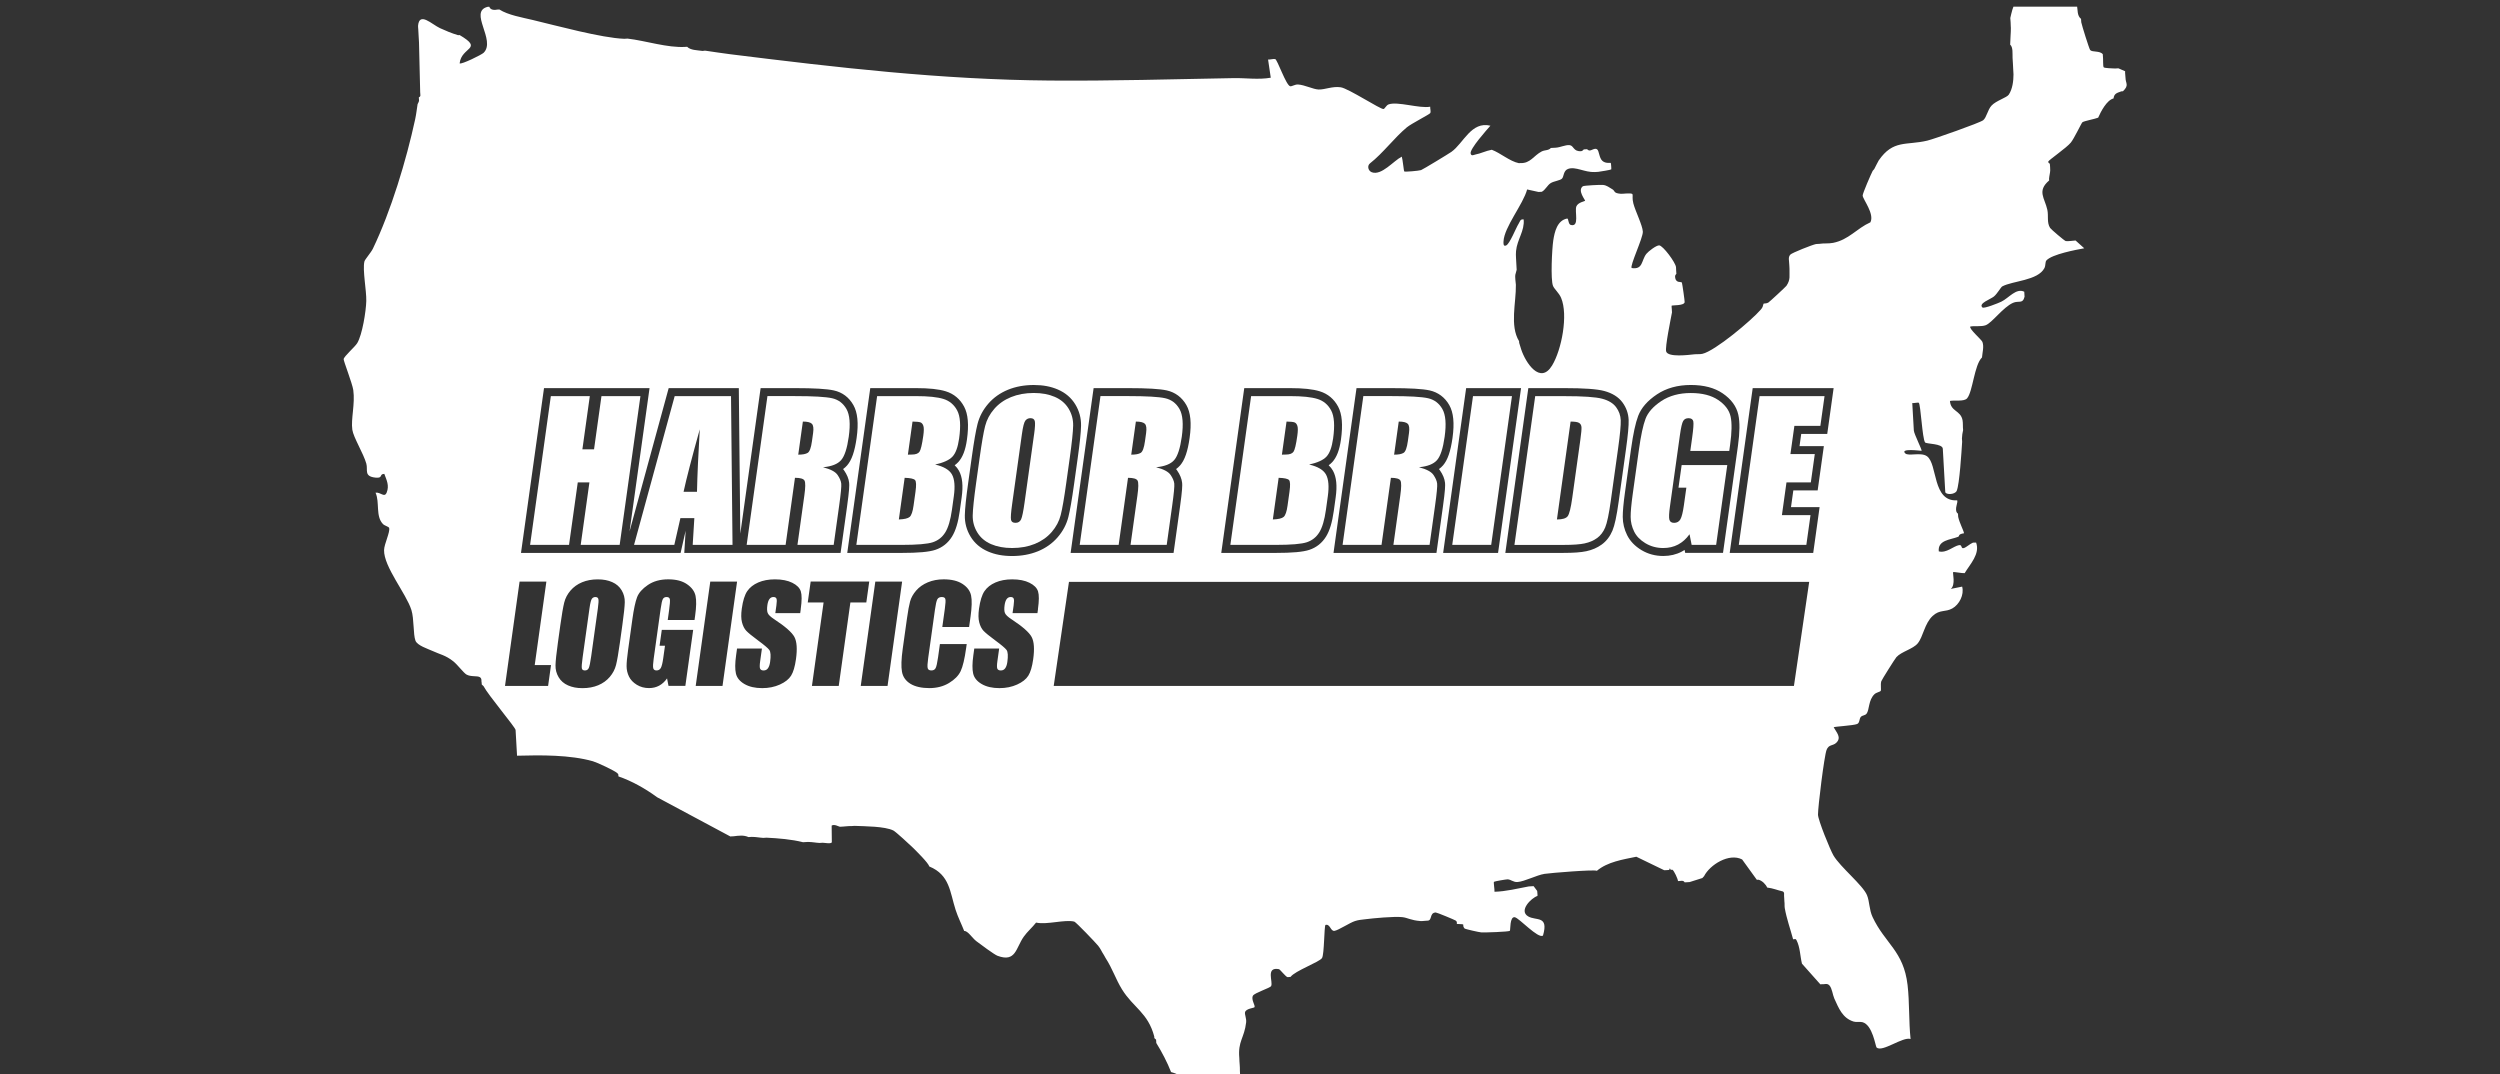 <svg width="498" height="214" viewBox="0 0 498 214" fill="none" xmlns="http://www.w3.org/2000/svg">
<rect x="0" y="0" width="498" height="214" fill="#333333" stroke="none"/>
<g clip-path="url(#clip0_9247_1136)">
<g clip-path="url(#clip1_9247_1136)">
<path d="M118.601 118.928C118.322 118.928 118.093 119.036 117.916 119.255C117.739 119.474 117.574 120.12 117.425 121.188L116.067 130.896C115.898 132.104 115.843 132.849 115.902 133.132C115.961 133.415 116.166 133.555 116.52 133.555C116.874 133.555 117.137 133.391 117.287 133.069C117.432 132.742 117.594 131.969 117.763 130.745L119.097 121.188C119.23 120.22 119.266 119.602 119.195 119.331C119.128 119.06 118.928 118.928 118.597 118.928H118.601Z" fill="white"/>
<path d="M185.829 108.012C186.888 107.657 187.714 107 188.308 106.035C188.902 105.071 189.339 103.588 189.622 101.583L190.004 98.837C190.271 96.908 190.153 95.478 189.646 94.541C189.138 93.609 188.013 92.939 186.278 92.536C187.938 92.17 189.091 91.648 189.732 90.962C190.374 90.277 190.814 89.073 191.058 87.339C191.416 84.777 191.287 82.924 190.673 81.768C190.059 80.616 189.15 79.851 187.942 79.472C186.734 79.094 184.909 78.906 182.465 78.906H174.722L170.583 108.542H179.562C182.682 108.542 184.771 108.367 185.829 108.012ZM181.773 83.976C182.572 83.988 183.099 84.043 183.362 84.139C183.626 84.239 183.815 84.47 183.937 84.844C184.059 85.215 184.051 85.869 183.921 86.793C183.677 88.551 183.421 89.615 183.162 89.99C182.902 90.36 182.391 90.548 181.627 90.548C181.442 90.548 181.183 90.556 180.852 90.568L181.773 83.98V83.976ZM180.211 95.179C181.36 95.215 182.052 95.37 182.284 95.637C182.517 95.904 182.544 96.673 182.367 97.945L181.981 100.711C181.816 101.906 181.56 102.655 181.214 102.962C180.868 103.269 180.148 103.437 179.05 103.476L180.207 95.183L180.211 95.179Z" fill="white"/>
<path d="M224.706 95.181C225.776 95.181 226.41 95.372 226.61 95.747C226.807 96.125 226.799 97.11 226.575 98.692L225.202 108.54H232.41L233.5 100.725C233.834 98.333 233.972 96.871 233.917 96.341C233.862 95.811 233.614 95.229 233.173 94.591C232.732 93.957 231.772 93.451 230.289 93.073C232.008 92.913 233.208 92.439 233.897 91.646C234.586 90.853 235.089 89.302 235.412 86.995C235.766 84.468 235.612 82.631 234.955 81.475C234.298 80.323 233.342 79.606 232.083 79.323C230.824 79.044 228.365 78.9 224.706 78.9H219.214L215.078 108.536H222.837L224.702 95.173L224.706 95.181ZM226.268 83.978C227.165 83.978 227.763 84.125 228.058 84.416C228.353 84.711 228.436 85.325 228.306 86.266L228.078 87.895C227.897 89.203 227.614 89.972 227.228 90.211C226.842 90.45 226.217 90.57 225.343 90.57L226.264 83.982L226.268 83.978Z" fill="white"/>
<path d="M260.329 108.012C261.387 107.657 262.214 107 262.808 106.035C263.402 105.071 263.839 103.588 264.122 101.583L264.504 98.837C264.771 96.908 264.653 95.478 264.146 94.541C263.638 93.609 262.513 92.939 260.778 92.536C262.438 92.17 263.591 91.648 264.232 90.962C264.873 90.277 265.314 89.073 265.558 87.339C265.916 84.777 265.786 82.924 265.172 81.768C264.559 80.616 263.65 79.851 262.442 79.472C261.234 79.094 259.408 78.906 256.965 78.906H249.222L245.087 108.542H254.065C257.185 108.542 259.275 108.367 260.333 108.012H260.329ZM256.277 83.976C257.075 83.988 257.603 84.043 257.866 84.139C258.13 84.239 258.319 84.47 258.441 84.844C258.563 85.215 258.555 85.869 258.425 86.793C258.181 88.551 257.925 89.615 257.665 89.99C257.406 90.36 256.894 90.548 256.131 90.548C255.946 90.548 255.686 90.556 255.356 90.568L256.277 83.98V83.976ZM254.711 95.179C255.86 95.215 256.552 95.37 256.784 95.637C257.016 95.904 257.044 96.673 256.867 97.945L256.481 100.711C256.316 101.906 256.06 102.655 255.714 102.962C255.368 103.269 254.648 103.437 253.55 103.476L254.707 95.183L254.711 95.179Z" fill="white"/>
<path d="M134.398 78.906L126.301 108.542H134.323L135.535 103.213H138.313L137.986 108.542H145.918L145.619 78.906H134.402H134.398ZM138.84 97.961H136.168C136.735 95.338 137.813 91.189 139.395 85.514C139.1 90.456 138.915 94.605 138.84 97.961Z" fill="white"/>
<path d="M158.862 108.543H166.07L167.16 100.728C167.494 98.336 167.632 96.874 167.577 96.344C167.522 95.814 167.274 95.232 166.833 94.594C166.393 93.96 165.433 93.454 163.949 93.076C165.669 92.916 166.869 92.442 167.557 91.649C168.246 90.856 168.749 89.305 169.072 86.998C169.426 84.471 169.273 82.634 168.616 81.478C167.959 80.326 167.002 79.609 165.743 79.326C164.484 79.047 162.025 78.903 158.366 78.903H152.874L148.735 108.539H156.493L158.358 95.176C159.429 95.176 160.062 95.367 160.263 95.742C160.463 96.12 160.452 97.105 160.227 98.687L158.854 108.535L158.862 108.543ZM159.011 90.565L159.932 83.977C160.829 83.977 161.427 84.124 161.722 84.415C162.017 84.71 162.104 85.324 161.97 86.264L161.742 87.894C161.561 89.202 161.278 89.971 160.892 90.21C160.507 90.449 159.881 90.569 159.008 90.569L159.011 90.565Z" fill="white"/>
<path d="M346.368 108.542H359.824L360.654 102.612H354.957L355.866 96.095H360.717L361.504 90.456H356.653L357.44 84.837H362.617L363.448 78.906H350.507L346.368 108.542Z" fill="white"/>
<path d="M301.184 78.906H293.422L289.286 108.542H297.045L301.184 78.906Z" fill="white"/>
<path d="M315.668 108.241C316.616 108.042 317.442 107.687 318.138 107.181C318.835 106.675 319.374 105.973 319.752 105.076C320.129 104.18 320.503 102.402 320.873 99.74L322.321 89.362C322.714 86.556 322.887 84.671 322.852 83.715C322.813 82.758 322.506 81.889 321.927 81.108C321.349 80.327 320.42 79.765 319.15 79.426C317.875 79.084 315.365 78.912 311.619 78.912H305.812L301.677 108.548H311.465C313.323 108.548 314.723 108.448 315.675 108.245L315.668 108.241ZM312.862 83.978C313.712 83.978 314.275 84.065 314.558 84.245C314.841 84.42 314.999 84.699 315.03 85.078C315.062 85.456 314.987 86.317 314.798 87.66L313.193 99.174C312.917 101.151 312.618 102.362 312.3 102.809C311.981 103.255 311.261 103.478 310.14 103.478L312.862 83.982V83.978Z" fill="white"/>
<path d="M119.812 78.906L118.333 89.504H116.012L117.491 78.906H109.728L105.593 108.542H113.352L115.091 96.095H117.412L115.677 108.542H123.436L127.575 78.906H119.812Z" fill="white"/>
<path d="M423.401 15.516C423.397 15.085 423.287 14.591 423.326 14.193L421.984 13.607C421.768 13.607 421.548 13.651 421.331 13.647C420.902 13.635 419.215 13.579 419.061 13.412C418.872 13.208 418.982 11.67 418.896 11.136C418.88 11.028 418.896 10.913 418.876 10.805C418.29 10.056 416.779 10.443 416.362 9.968C416.169 9.749 414.698 5.042 414.584 4.424C414.544 4.213 414.584 3.978 414.544 3.763C413.722 3.109 413.915 2.013 413.742 1.156C413.718 1.049 413.742 0.933 413.722 0.826C412.734 -0.382 411.471 -0.693 410.307 -1.629C410.201 -1.641 410.087 -1.605 409.98 -1.609C407.517 -1.697 408.564 -1.127 407.081 -0.777C406.892 -0.374 406.982 0.678 406.321 0.877C405.243 1.2 404.476 -0.234 404.256 -0.282C401.348 -0.936 400.966 1.396 400.451 3.588C400.506 4.13 400.534 4.695 400.545 5.241L400.565 5.572C400.573 6.549 400.439 7.784 400.427 8.896C401.025 9.402 400.868 10.701 400.903 11.523C400.939 12.292 401.014 13.065 401.033 13.834L401.088 14.826C401.084 16.126 400.899 17.708 400.156 18.844C399.751 19.462 397.598 20.051 396.697 21.052C395.922 21.913 395.726 23.415 395.045 23.953C394.376 24.479 385.217 27.703 383.914 28.014C379.716 29.011 377.116 27.775 374.232 31.972C374.078 32.191 373.602 33.223 373.346 33.681C373.272 33.813 373.098 33.917 373.039 34.032C372.705 34.674 371.005 38.58 371.041 38.962C371.112 39.767 373.437 42.593 372.583 44.283C369.821 45.53 368.279 47.762 365.143 48.38C364.234 48.559 363.274 48.428 362.404 48.575C362.192 48.611 361.964 48.575 361.751 48.615C361.035 48.746 356.939 50.368 356.625 50.727C356.145 51.269 356.412 51.959 356.412 52.572C356.412 52.899 356.483 53.238 356.467 53.565C356.416 54.92 356.719 55.649 355.858 56.932C355.712 57.148 352.462 60.149 352.25 60.272C351.864 60.495 351.51 60.408 351.297 60.495C351.109 61.057 351.211 61.141 350.727 61.699C348.893 63.819 341.63 69.929 339.097 70.487C338.621 70.591 337.987 70.523 337.464 70.583C336.398 70.698 332.302 71.228 331.904 70.025C331.633 69.212 332.825 63.504 333.061 62.217C333.045 61.998 333.026 61.775 333.022 61.556C333.022 61.412 332.943 60.93 332.982 60.898C333.152 60.758 335.453 60.938 335.583 60.193C335.615 60.001 335.123 56.578 335.04 56.323C334.93 55.984 333.73 56.578 333.675 55.051C333.667 54.772 333.935 54.589 333.935 54.537C333.935 54.099 333.84 53.648 333.86 53.214C333.761 52.273 331.267 48.922 330.512 48.878C329.945 48.846 328.359 50.062 327.966 50.556C326.927 51.859 327.325 53.76 325.031 53.393C324.594 53.027 327.313 47.355 327.254 46.144C327.191 44.88 325.759 42.055 325.365 40.529C324.866 38.576 325.963 38.476 323.858 38.548C323.54 38.56 323.186 38.627 322.879 38.603C321.332 38.488 321.769 38.034 321.191 37.707C320.565 37.352 320.089 36.918 319.322 36.838C318.799 36.782 315.509 36.958 315.309 37.101C314.148 37.938 315.844 39.879 315.753 40.006C315.694 40.09 314.333 40.321 314.014 41.106C313.621 42.079 314.691 45.263 312.917 44.817C312.358 44.677 312.488 43.522 312.181 43.529C310.19 43.908 309.671 46.188 309.407 47.925C309.163 49.559 308.848 55.681 309.36 56.948C309.619 57.59 310.56 58.351 310.973 59.336C312.413 62.739 311.079 69.682 309.179 72.802C306.798 76.712 303.879 72.217 303.021 69.598L302.62 68.295C302.608 68.183 302.608 68.076 302.6 67.964C300.704 64.879 302.03 60.26 301.963 56.729C301.912 56.267 301.774 55.079 301.849 54.748L302.12 53.74C302.105 53.409 302.069 53.079 302.065 52.748C302.046 51.823 301.908 50.962 301.994 50.018C302.207 47.706 303.737 45.989 303.513 43.713C302.813 43.601 302.793 44.115 302.522 44.542C301.959 45.431 300.775 48.523 300.039 48.886C299.413 49.193 299.488 48.424 299.5 48.089C299.618 45.251 303.423 40.684 304.206 37.739L306.48 38.241C306.696 38.225 306.916 38.209 307.133 38.201C307.853 37.814 308.223 36.906 308.88 36.487C309.545 36.065 310.788 35.969 311.162 35.567C311.536 35.164 311.414 34 312.342 33.654C313.837 33.092 315.679 34.379 317.717 34.271C317.933 34.259 318.153 34.259 318.37 34.231C318.783 34.184 320.872 33.841 320.959 33.741C321.002 33.693 320.923 32.506 320.868 32.454C320.782 32.37 319.865 32.637 319.204 32.051C318.523 31.45 318.563 30.031 318.134 29.74C317.665 29.421 317.083 29.983 316.639 29.979C316.355 29.979 316.182 29.72 316.147 29.72C315.93 29.728 315.71 29.748 315.494 29.76C315.446 29.76 315.262 30.087 314.994 30.111C313.381 30.25 313.542 29.003 312.661 28.911C311.846 28.827 310.847 29.357 309.907 29.421C309.58 29.445 309.254 29.457 308.927 29.477C308.498 30.003 307.715 29.852 307.094 30.174C305.532 30.979 304.835 32.581 302.88 32.482C302.766 32.478 302.648 32.522 302.553 32.502C300.728 32.127 298.937 30.501 297.163 29.832C296.006 30.035 294.928 30.597 293.87 30.788C293.598 30.836 293.079 31.183 292.949 30.565C292.76 29.672 296.16 25.866 296.891 25.037C293.051 24.113 291.552 28.524 289.121 30.25C288.586 30.629 283.408 33.773 283.073 33.885C282.629 34.032 279.855 34.271 279.733 34.156C279.623 34.052 279.414 31.685 279.233 31.203C277.577 32.044 275.216 35.029 273.269 34.315C272.553 34.052 272.277 33.044 272.899 32.546C275.496 30.513 277.758 27.432 280.241 25.368C281.13 24.631 284.781 22.773 284.907 22.526C285.072 22.2 284.864 21.649 284.895 21.255C282.794 21.665 278.344 20.131 276.586 20.805C276.133 20.98 275.854 21.681 275.594 21.717C274.992 21.805 268.602 17.62 267.084 17.389C265.419 17.138 263.96 17.867 262.673 17.831C261.607 17.8 259.895 16.911 258.566 16.831C257.971 16.795 257.35 17.234 257.023 17.186C256.189 17.054 254.454 11.841 254.013 11.766C253.608 11.694 253.045 11.893 252.601 11.865L253.136 15.48C250.693 15.911 248.147 15.52 245.786 15.56C233.605 15.779 221.357 16.146 209.133 16.046C187.458 15.871 166.904 13.467 145.477 10.805C143.816 10.598 142.176 10.335 140.527 10.1C140.326 10.072 140.075 10.168 139.874 10.14C138.886 9.992 137.557 10.016 136.88 9.319C136.774 9.335 136.66 9.331 136.553 9.339C132.973 9.57 128.606 8.103 125.002 7.689C124.785 7.689 124.565 7.732 124.349 7.728C119.855 7.569 110.861 5.11 106.128 3.982C103.999 3.472 101.249 3.018 99.459 1.886C99.443 1.918 99.243 1.886 99.132 1.906C98.515 2.021 97.712 2.049 97.464 1.34C97.358 1.328 97.244 1.36 97.138 1.36C93.282 2.324 98.861 8.019 96.339 10.514C95.945 10.905 91.893 12.898 91.558 12.623C91.913 9.275 96.422 9.861 91.566 6.987C91.468 6.959 91.338 7.035 91.24 7.007C89.985 6.632 88.852 6.158 87.667 5.616C86.019 4.863 83.524 2.248 83.276 5.15C83.257 5.361 83.316 5.592 83.316 5.811C83.316 5.923 83.332 6.031 83.335 6.142C83.347 6.911 83.45 7.685 83.465 8.454C83.536 11.766 83.611 15.073 83.701 18.385C83.705 18.601 83.752 18.836 83.741 19.047C83.729 19.198 83.579 19.342 83.434 19.398C83.402 19.481 83.469 19.613 83.454 19.729L83.473 20.059C83.418 20.394 83.202 20.645 83.186 20.741C83.009 21.797 82.946 22.622 82.702 23.754C80.935 31.928 77.89 42.019 74.278 49.539C73.912 50.305 72.685 51.68 72.59 52.09C72.193 53.776 73.015 57.857 72.964 59.953C72.917 61.966 72.165 66.697 71.158 68.355C70.694 69.116 68.534 70.965 68.455 71.539C68.412 71.858 70.19 76.413 70.371 77.689C70.765 80.474 69.872 83.463 70.183 85.608C70.407 87.146 72.398 90.318 72.972 92.351C73.334 93.63 72.421 94.91 74.837 95.145C76.375 95.292 75.466 94.423 76.556 94.395C77.025 95.667 77.583 96.727 77.028 98.11C76.576 99.234 75.832 97.986 74.809 98.146C75.679 100.075 74.77 102.813 76.285 104.387C76.623 104.742 77.445 104.897 77.52 105.172C77.741 105.985 76.533 108.36 76.505 109.576C76.434 112.904 80.92 118.232 81.951 121.508C82.505 123.282 82.285 126.351 82.761 127.622C83.123 128.59 85.255 129.256 86.09 129.643C87.62 130.352 88.765 130.515 90.292 131.731C91.145 132.408 92.349 134.039 92.924 134.369C93.77 134.856 95.048 134.577 95.572 134.883C96.056 135.166 95.835 135.724 95.949 136.031C95.989 136.135 95.926 136.27 95.969 136.362L96.315 136.673C97.283 138.526 102.673 144.875 102.705 145.417L102.996 150.538C107.714 150.407 113.568 150.347 118.12 151.646C119.005 151.901 122.362 153.483 122.952 153.994C123.302 154.296 123.129 154.376 123.2 154.663C125.875 155.572 128.606 157.134 130.911 158.82L145.489 166.627C145.681 166.58 145.925 166.615 146.142 166.587C147.137 166.46 148.136 166.312 149.096 166.747C149.313 166.743 149.533 166.711 149.75 166.707C150.639 166.707 151.292 166.87 152.051 166.906C152.268 166.914 152.488 166.858 152.704 166.866C155.038 166.982 157.697 167.193 159.96 167.771C160.286 167.775 160.613 167.711 160.939 167.715C161.836 167.719 162.548 167.887 163.241 167.915C163.457 167.923 163.678 167.867 163.894 167.875C164.343 167.895 165.523 168.138 165.7 167.787L165.665 164.455C166.231 164.105 167.128 164.694 167.313 164.69C167.529 164.69 167.75 164.651 167.966 164.651C168.281 164.651 168.851 164.535 169.599 164.555C169.815 164.559 170.036 164.507 170.252 164.515C172.243 164.599 176.26 164.587 177.956 165.436C178.436 165.675 181.233 168.257 181.8 168.811C182.551 169.549 184.908 171.868 185.121 172.602C189.208 174.287 189.224 177.723 190.357 181.246C190.826 182.697 191.514 184.04 192.069 185.455C192.777 185.379 193.67 186.857 194.473 187.471C195.224 188.049 198.061 190.157 198.71 190.396C202.369 191.755 202.338 188.854 203.927 186.594C204.636 185.586 205.631 184.757 206.386 183.781C208.59 184.255 212.032 183.123 213.992 183.581C214.318 183.657 218.257 187.786 218.745 188.384C219.272 189.029 219.469 189.611 219.835 190.137C220.004 190.38 220.078 190.596 220.196 190.779C221.652 193.039 222.25 195.059 223.49 197.064C225.752 200.735 228.667 201.715 229.926 206.458C229.954 206.561 229.919 206.681 229.946 206.789L230.292 207.099C230.336 207.307 230.292 207.55 230.332 207.761C231.418 209.507 232.535 211.643 233.279 213.556C234.821 213.946 236.8 215.254 238.323 215.915C238.433 215.915 238.539 215.895 238.649 215.895C239.117 215.899 239.554 215.891 239.975 216.15C240.184 216.13 240.424 216.098 240.628 216.11C241.348 216.154 242.765 216.836 243.622 216.931C243.831 216.947 244.063 216.876 244.276 216.892C245.102 216.959 247.679 217.657 248.186 217.286C248.446 217.099 248.564 215.289 248.383 214.867C248.112 214.237 247.278 214.512 247.124 214.361C246.92 214.154 247.03 212.631 246.947 212.093C246.88 211.663 246.912 211.208 246.872 210.77C246.561 207.366 247.872 206.808 248.23 203.66C248.32 202.855 247.903 202.09 248.013 201.635C248.194 200.898 249.788 200.802 249.894 200.639C250.11 200.3 249.162 199.125 249.587 198.343C249.894 197.777 252.998 196.813 253.207 196.426C253.651 195.609 252.046 192.529 254.8 193.063C254.942 193.091 256.107 194.529 256.433 194.633C256.563 194.673 256.882 194.597 257.086 194.593C257.944 193.397 262.834 191.648 263.346 190.839C263.802 190.117 263.763 184.578 264.031 184.247C264.995 183.976 265.018 185.55 265.833 185.427C266.616 185.307 268.894 183.789 269.94 183.466C270.668 183.239 271.113 183.223 271.821 183.131C273.58 182.904 277.707 182.521 279.328 182.693C280.418 182.808 281.035 183.334 282.975 183.474C283.388 183.506 283.853 183.398 284.281 183.398C285.399 183.446 284.663 181.84 285.993 181.764C286.205 181.752 289.77 183.231 289.971 183.374C290.36 183.653 290.144 183.936 290.211 184.048C292.304 184.123 291.025 184.103 291.729 184.944C291.843 185.08 294.676 185.71 295.074 185.733C295.766 185.777 300.562 185.618 300.767 185.419C300.905 185.287 300.704 182.529 301.75 182.713C302.612 182.864 306.425 187.085 307.365 186.359C308.541 182.274 305.976 183.486 304.391 182.533C302.502 181.397 304.993 178.902 306.263 178.468C306.299 178.189 306.22 177.791 306.208 177.476L305.5 176.523C305.181 176.567 304.835 176.523 304.52 176.579C302.266 176.993 300.015 177.579 297.702 177.639C297.745 177.221 297.485 175.774 297.596 175.658C297.69 175.555 300.067 175.152 300.318 175.164C300.991 175.196 301.463 175.766 302.301 175.698C303.726 175.583 306.09 174.327 307.652 174.076C308.805 173.893 317.662 173.171 318.094 173.466C320.223 171.673 323.28 171.215 325.959 170.661L331.515 173.351C331.83 173.375 332.172 173.287 332.495 173.295L332.64 172.96L332.821 173.275C332.939 173.291 333.085 173.219 333.148 173.255C333.482 173.45 334.245 175.108 334.257 175.511C334.666 175.551 335.32 175.244 335.583 175.766C335.91 175.738 336.236 175.726 336.563 175.71L339.136 174.897C339.191 174.75 339.392 174.65 339.443 174.546C340.607 172.247 344.455 169.86 347.032 171.203L349.964 175.26C350.074 175.272 350.196 175.22 350.29 175.24C351.018 175.415 351.762 176.172 352.017 176.798C353.178 176.934 354.032 177.32 355.141 177.575C355.535 177.775 355.338 178.253 355.393 178.592C355.429 178.807 355.409 179.034 355.433 179.253L355.452 179.584C355.523 180.01 355.452 180.481 355.527 180.907C355.905 183.043 356.613 184.972 357.187 187.108C357.475 187.128 357.66 186.893 357.864 187.284C358.592 188.691 358.58 190.46 358.95 191.963L362.609 196.076C362.715 196.084 362.829 196.044 362.936 196.056C363.412 196.12 363.947 195.781 364.423 196.299C364.958 196.885 365.076 198.212 365.391 198.897C366.272 200.834 367.028 202.815 369.239 203.497C369.821 203.676 370.466 203.481 370.993 203.616C373.043 204.146 373.594 208.474 373.818 208.67C374.971 209.674 379.016 206.458 380.586 206.968C380.212 203.449 380.393 199.706 379.988 196.211C379.197 189.42 375.506 187.977 373.016 182.673C372.323 181.194 372.43 179.568 371.902 178.309C371.068 176.312 366.599 172.737 365.229 170.414C364.572 169.298 362.153 163.351 362.145 162.275C362.137 160.693 363.384 150.598 363.852 149.386C364.293 148.247 365.08 148.617 365.765 147.98C366.906 146.911 365.827 145.903 365.269 144.871C365.454 144.723 369.172 144.536 369.939 144.221C370.51 143.986 370.305 143.157 370.73 142.743C370.97 142.508 371.544 142.523 371.824 142.161C372.402 141.412 372.162 139.443 373.417 138.263C373.736 137.96 374.562 137.777 374.633 137.641C374.782 137.354 374.554 136.398 374.751 135.708C374.83 135.433 377.493 131.201 377.765 130.902C378.764 129.794 381.089 129.288 382.014 128.152C383.116 126.805 383.352 124.202 384.992 122.688C386.421 121.369 387.499 121.987 388.903 121.201C390.3 120.424 391.303 118.455 390.859 116.853L388.596 117.312C389.604 116.507 388.927 114.083 389.061 113.976C389.202 113.86 390.776 114.219 391.362 114.171C392.421 112.386 394.478 110.341 393.636 108.069C393.444 108.125 393.149 108.042 392.983 108.109C392.381 108.352 391.716 109.018 391.189 109.177C390.556 109.365 390.926 108.472 390.253 108.588C389.139 108.775 387.723 110.246 386.204 109.831C385.968 107.563 388.533 107.535 390.048 106.934C390.422 106.786 389.918 106.435 391.236 106.224C391.142 105.646 390.339 104.188 390.072 102.976C390.029 102.773 390.068 102.53 390.032 102.315C390.025 102.271 389.698 102.271 389.647 101.517C389.611 101.023 389.832 100.489 389.903 99.999C389.899 99.887 389.887 99.78 389.883 99.668C384.855 99.979 386.019 92.423 383.843 90.876C382.64 90.023 380.177 90.928 379.531 90.318C378.382 89.234 382.612 89.808 382.773 89.8C382.923 89.645 381.278 86.476 381.235 85.747L380.924 80.295C381.247 80.331 382.124 80.136 382.219 80.223C382.608 80.57 382.915 87.381 383.474 88.126C383.725 88.465 386.944 88.322 387.007 89.39L387.495 97.982C387.53 98.596 389.423 98.568 389.777 97.771C390.335 96.52 390.745 89.832 390.859 88.007C390.87 87.792 390.811 87.564 390.819 87.345C390.843 86.775 390.914 86.225 391.051 85.675C390.973 85.038 391.051 84.3 390.937 83.695C390.56 81.722 388.569 82.009 388.431 79.865C389.356 79.669 391.244 80.048 391.846 79.343C392.991 78.007 393.259 72.711 394.813 71.204C394.892 70.22 395.246 69.064 394.899 68.116C394.734 67.661 392.102 65.425 392.499 65.039C393.444 64.879 394.632 65.107 395.525 64.792C396.796 64.341 398.987 61.217 400.994 60.324C402.115 59.826 402.926 60.611 403.292 59.105L403.252 58.443C403.237 58.335 403.252 58.22 403.233 58.112C401.608 57.327 400.195 59.344 398.657 60.097C398.098 60.368 395.198 61.532 394.899 61.249C394.034 60.44 396.501 59.619 397.174 59.073C397.854 58.523 398.574 57.2 398.846 57.052C400.927 55.932 405.936 55.9 407.242 53.417C407.537 52.855 407.356 52.182 407.667 51.855C408.804 50.648 413.486 49.763 415.182 49.46L413.454 47.906C412.888 47.929 411.955 48.105 411.495 48.021C411.243 47.973 408.564 45.686 408.383 45.403C407.69 44.331 408.096 43.015 407.832 41.804C407.317 39.432 405.719 38.062 408.19 35.945C408.202 35.838 408.163 35.722 408.17 35.614C408.21 35.036 408.391 34.427 408.403 33.944C408.414 33.518 408.359 33.056 408.328 32.621C408.328 32.59 407.958 32.434 408.009 32.191C408.068 31.9 411.637 29.473 412.51 28.401C413.159 27.608 414.627 24.503 414.808 24.36C415.134 24.096 417.334 23.702 417.955 23.439C418.475 22.259 419.659 19.936 421.013 19.613C421.146 18.66 421.622 18.529 422.571 18.198C422.665 18.166 422.791 18.21 422.897 18.178C424.168 16.947 423.413 16.636 423.401 15.496V15.516ZM324.917 89.354C325.334 86.377 325.794 84.245 326.329 82.838C326.935 81.244 328.194 79.805 330.071 78.553C331.928 77.318 334.194 76.688 336.807 76.688C339.419 76.688 341.52 77.246 343.145 78.35C344.857 79.51 345.911 80.953 346.277 82.638C346.596 84.113 346.572 86.118 346.206 88.76L346.029 90.039L345.836 91.41L345.636 92.857L343.417 108.763L343.224 110.134H335.689L335.575 109.548C335.386 109.672 335.194 109.783 334.997 109.887C333.907 110.461 332.672 110.752 331.326 110.752C329.744 110.752 328.285 110.361 326.994 109.588C325.684 108.803 324.72 107.798 324.122 106.599C323.551 105.455 323.26 104.235 323.252 102.972C323.249 101.868 323.39 100.294 323.685 98.154L324.913 89.35L324.917 89.354ZM304.249 78.685L304.442 77.314H311.614C315.537 77.314 318.13 77.497 319.55 77.88C321.167 78.314 322.391 79.076 323.186 80.148C323.957 81.188 324.374 82.368 324.425 83.651C324.468 84.719 324.287 86.66 323.882 89.585L322.434 99.963C322.033 102.825 321.643 104.65 321.199 105.702C320.707 106.87 319.987 107.802 319.058 108.476C318.185 109.11 317.154 109.556 315.993 109.803C314.927 110.03 313.444 110.138 311.461 110.138H299.862L300.114 108.321L304.249 78.685ZM291.863 78.685L292.056 77.314H302.994L302.742 79.131L298.607 108.767L298.414 110.138H287.476L287.728 108.321L291.863 78.685ZM270.216 77.314H277.077C280.886 77.314 283.412 77.465 284.797 77.772C286.473 78.147 287.822 79.155 288.692 80.686C289.538 82.168 289.75 84.308 289.341 87.226C288.967 89.908 288.365 91.65 287.449 92.706C287.213 92.977 286.945 93.224 286.642 93.439C286.709 93.519 286.772 93.602 286.831 93.686C287.433 94.555 287.763 95.372 287.85 96.185C287.901 96.675 287.889 97.628 287.425 100.955L286.335 108.771L286.142 110.142H265.636L265.888 108.325L270.023 78.689L270.216 77.318V77.314ZM243.528 108.321L247.663 78.685L247.856 77.314H256.964C259.592 77.314 261.536 77.521 262.909 77.952C264.518 78.454 265.746 79.486 266.56 81.012C267.343 82.487 267.528 84.627 267.119 87.564C266.828 89.653 266.257 91.123 265.376 92.064C265.172 92.283 264.936 92.487 264.672 92.678C265.022 93.009 265.309 93.371 265.53 93.774C266.214 95.029 266.391 96.759 266.069 99.062L265.687 101.808C265.372 104.056 264.873 105.714 264.149 106.882C263.358 108.165 262.24 109.054 260.828 109.528C259.581 109.947 257.432 110.142 254.065 110.142H243.276L243.528 108.325V108.321ZM217.848 77.314H224.709C228.518 77.314 231.044 77.465 232.429 77.772C234.105 78.147 235.454 79.155 236.324 80.686C237.17 82.168 237.382 84.308 236.973 87.226C236.599 89.908 235.997 91.65 235.081 92.706C234.845 92.977 234.577 93.224 234.274 93.439C234.341 93.519 234.404 93.602 234.463 93.686C235.065 94.555 235.395 95.372 235.482 96.185C235.533 96.675 235.521 97.628 235.057 100.955L233.967 108.771L233.774 110.142H213.268L213.52 108.325L217.655 78.689L217.848 77.318V77.314ZM173.353 77.314H182.461C185.089 77.314 187.033 77.521 188.406 77.952C190.015 78.454 191.243 79.486 192.057 81.012C192.84 82.487 193.025 84.627 192.616 87.564C192.325 89.653 191.754 91.123 190.873 92.064C190.668 92.283 190.432 92.487 190.169 92.678C190.519 93.009 190.806 93.371 191.026 93.774C191.711 95.029 191.888 96.759 191.565 99.062L191.184 101.808C190.869 104.056 190.369 105.714 189.645 106.882C188.854 108.165 187.737 109.054 186.325 109.528C185.077 109.947 182.929 110.142 179.561 110.142H168.773L169.025 108.325L173.164 78.689L173.356 77.318L173.353 77.314ZM109.181 136.641H100.596L103.5 115.849H108.839L106.517 132.48H109.763L109.181 136.641ZM123.979 124.466L123.483 128.025C123.192 130.113 122.936 131.591 122.716 132.46C122.495 133.329 122.082 134.122 121.468 134.844C120.855 135.565 120.087 136.115 119.163 136.502C118.238 136.888 117.196 137.079 116.039 137.079C114.882 137.079 113.977 136.896 113.155 136.533C112.333 136.171 111.703 135.625 111.274 134.895C110.845 134.166 110.637 133.377 110.657 132.52C110.676 131.663 110.834 130.165 111.133 128.025L111.628 124.466C111.919 122.377 112.175 120.899 112.392 120.03C112.608 119.161 113.025 118.368 113.639 117.646C114.253 116.929 115.02 116.375 115.944 115.989C116.869 115.602 117.912 115.411 119.068 115.411C120.225 115.411 121.13 115.594 121.952 115.957C122.775 116.319 123.404 116.865 123.837 117.595C124.27 118.324 124.474 119.113 124.455 119.97C124.435 120.827 124.278 122.325 123.979 124.466ZM138.351 123.501H133.012L133.276 121.612C133.441 120.42 133.496 119.679 133.437 119.376C133.378 119.077 133.158 118.926 132.776 118.926C132.446 118.926 132.206 119.053 132.052 119.312C131.899 119.567 131.745 120.229 131.6 121.289L130.207 131.269C130.077 132.201 130.05 132.815 130.128 133.11C130.207 133.405 130.423 133.552 130.777 133.552C131.167 133.552 131.454 133.385 131.639 133.05C131.824 132.715 131.985 132.066 132.119 131.097L132.465 128.63H131.387L131.828 125.47H138.08L136.522 136.629H133.166L132.878 135.138C132.426 135.78 131.899 136.262 131.301 136.585C130.703 136.908 130.026 137.067 129.275 137.067C128.377 137.067 127.571 136.848 126.847 136.406C126.127 135.963 125.608 135.417 125.293 134.768C124.978 134.118 124.821 133.433 124.817 132.719C124.813 132.006 124.915 130.93 125.112 129.503L125.973 123.326C126.249 121.341 126.56 119.898 126.894 118.998C127.229 118.097 127.953 117.276 129.058 116.527C130.164 115.777 131.513 115.403 133.103 115.403C134.692 115.403 135.92 115.729 136.86 116.379C137.801 117.029 138.363 117.802 138.552 118.699C138.741 119.595 138.713 120.891 138.477 122.596L138.351 123.497V123.501ZM143.923 136.641H138.583L141.487 115.849H146.826L143.923 136.641ZM159.515 121.317L159.401 122.138H154.443L154.66 120.596C154.762 119.878 154.762 119.42 154.66 119.221C154.557 119.021 154.365 118.926 154.066 118.926C153.743 118.926 153.483 119.057 153.279 119.324C153.078 119.591 152.94 119.994 152.862 120.532C152.763 121.225 152.783 121.747 152.921 122.098C153.051 122.449 153.491 122.875 154.251 123.37C156.426 124.796 157.76 125.972 158.248 126.889C158.736 127.805 158.838 129.284 158.555 131.32C158.346 132.803 158.024 133.895 157.583 134.596C157.142 135.298 156.399 135.888 155.352 136.362C154.306 136.836 153.129 137.075 151.831 137.075C150.403 137.075 149.222 136.8 148.286 136.254C147.35 135.708 146.787 135.007 146.594 134.162C146.401 133.313 146.413 132.11 146.63 130.551L146.818 129.188H151.776L151.422 131.719C151.312 132.5 151.312 132.998 151.422 133.222C151.532 133.445 151.76 133.556 152.118 133.556C152.476 133.556 152.756 133.417 152.968 133.134C153.18 132.851 153.326 132.432 153.405 131.874C153.574 130.651 153.523 129.85 153.247 129.471C152.96 129.093 152.216 128.467 151.013 127.582C149.809 126.693 149.022 126.044 148.644 125.641C148.27 125.239 147.991 124.681 147.806 123.971C147.621 123.262 147.609 122.353 147.763 121.249C147.983 119.655 148.349 118.491 148.852 117.754C149.356 117.017 150.088 116.443 151.04 116.028C151.992 115.614 153.106 115.407 154.373 115.407C155.758 115.407 156.906 115.634 157.823 116.088C158.736 116.542 159.302 117.112 159.523 117.802C159.743 118.491 159.739 119.663 159.507 121.313L159.515 121.317ZM158.862 110.138H136.309L136.412 108.444L136.577 105.726L135.857 108.902L135.578 110.138H103.783L104.035 108.321L108.174 78.685L108.367 77.314H129.389L129.137 79.131L125.403 105.866L132.882 78.482L133.201 77.314H147.172L147.188 78.892L147.468 106.304L151.323 78.685L151.516 77.314H158.378C162.186 77.314 164.712 77.465 166.097 77.772C167.797 78.151 169.107 79.131 169.992 80.686C170.838 82.168 171.051 84.308 170.642 87.226C170.268 89.908 169.666 91.65 168.749 92.706C168.513 92.977 168.246 93.224 167.943 93.439C168.01 93.519 168.072 93.602 168.131 93.686C168.733 94.555 169.068 95.372 169.15 96.185C169.202 96.675 169.19 97.628 168.726 100.955L167.636 108.771L167.443 110.142H158.87L158.862 110.138ZM169.398 120.006L167.077 136.637H161.738L164.059 120.006H160.904L161.486 115.845H173.152L172.57 120.006H169.398ZM176.799 136.641H171.46L174.364 115.849H179.703L176.799 136.641ZM193.32 122.923L193.045 124.9H187.706L188.209 121.285C188.355 120.233 188.39 119.579 188.311 119.316C188.233 119.057 188.001 118.926 187.611 118.926C187.17 118.926 186.871 119.085 186.706 119.4C186.545 119.715 186.387 120.4 186.242 121.457L184.892 131.113C184.751 132.126 184.719 132.783 184.794 133.09C184.869 133.397 185.113 133.552 185.53 133.552C185.947 133.552 186.206 133.397 186.376 133.09C186.541 132.779 186.702 132.054 186.864 130.914L187.229 128.299H192.569L192.454 129.109C192.155 131.261 191.79 132.787 191.365 133.688C190.94 134.588 190.165 135.378 189.043 136.055C187.922 136.733 186.608 137.071 185.105 137.071C183.602 137.071 182.292 136.784 181.359 136.211C180.427 135.637 179.864 134.844 179.675 133.827C179.486 132.811 179.538 131.285 179.821 129.248L180.671 123.174C180.879 121.676 181.088 120.552 181.292 119.803C181.497 119.053 181.902 118.332 182.5 117.638C183.098 116.945 183.873 116.399 184.822 116C185.77 115.602 186.82 115.403 187.981 115.403C189.555 115.403 190.806 115.71 191.746 116.327C192.687 116.945 193.249 117.71 193.442 118.631C193.635 119.551 193.595 120.978 193.324 122.919L193.32 122.923ZM206.772 121.317L206.658 122.138H201.7L201.917 120.596C202.019 119.878 202.019 119.42 201.917 119.221C201.819 119.025 201.622 118.926 201.323 118.926C201 118.926 200.74 119.057 200.536 119.324C200.335 119.591 200.198 119.994 200.119 120.532C200.02 121.225 200.04 121.747 200.178 122.098C200.308 122.449 200.748 122.875 201.508 123.37C203.683 124.796 205.017 125.972 205.505 126.889C205.993 127.805 206.095 129.284 205.812 131.32C205.603 132.803 205.281 133.895 204.84 134.596C204.4 135.298 203.656 135.888 202.609 136.362C201.563 136.836 200.386 137.075 199.088 137.075C197.66 137.075 196.479 136.8 195.543 136.254C194.607 135.708 194.044 135.007 193.851 134.162C193.658 133.317 193.67 132.11 193.887 130.551L194.075 129.188H199.033L198.679 131.719C198.569 132.5 198.569 132.998 198.679 133.222C198.789 133.445 199.021 133.556 199.375 133.556C199.729 133.556 200.013 133.417 200.225 133.134C200.438 132.851 200.583 132.432 200.662 131.874C200.831 130.651 200.78 129.85 200.504 129.471C200.217 129.093 199.474 128.467 198.27 127.582C197.066 126.693 196.279 126.044 195.901 125.641C195.527 125.239 195.248 124.681 195.063 123.971C194.878 123.262 194.866 122.353 195.02 121.249C195.244 119.655 195.606 118.491 196.11 117.754C196.613 117.017 197.341 116.443 198.297 116.028C199.253 115.614 200.363 115.407 201.63 115.407C203.015 115.407 204.163 115.634 205.076 116.088C205.989 116.542 206.556 117.112 206.776 117.802C206.996 118.491 206.992 119.663 206.76 121.313L206.772 121.317ZM206.741 109.819C205.214 110.441 203.491 110.76 201.614 110.76C199.737 110.76 198.191 110.457 196.802 109.855C195.303 109.205 194.134 108.209 193.336 106.89C192.549 105.595 192.163 104.164 192.195 102.637C192.218 101.342 192.443 99.182 192.883 96.037L193.592 90.968C194.02 87.903 194.39 85.779 194.721 84.472C195.094 82.993 195.814 81.634 196.861 80.423C197.908 79.211 199.234 78.274 200.799 77.633C202.322 77.011 204.049 76.692 205.926 76.692C207.803 76.692 209.349 76.995 210.738 77.597C212.237 78.246 213.402 79.243 214.204 80.562C214.991 81.857 215.377 83.288 215.345 84.814C215.322 86.11 215.097 88.27 214.657 91.414L213.949 96.484C213.52 99.545 213.154 101.669 212.819 102.984C212.446 104.463 211.726 105.822 210.679 107.033C209.632 108.245 208.306 109.181 206.741 109.823V109.819ZM357.353 136.633H209.9L212.937 115.913H360.39L357.353 136.633ZM365.005 79.131L364.179 85.062L363.986 86.433H358.804L358.466 88.864H363.313L363.058 90.681L362.271 96.32L362.078 97.691H357.231L356.766 101.019H362.464L362.212 102.837L361.385 108.767L361.193 110.138H344.558L344.809 108.321L348.945 78.685L349.137 77.314H365.257L365.005 79.131Z" fill="white"/>
<path d="M327.79 108.221C328.84 108.851 330.016 109.166 331.319 109.166C332.413 109.166 333.396 108.938 334.266 108.48C335.135 108.022 335.898 107.336 336.556 106.42L336.977 108.544H341.855L344.074 92.638H334.986L334.356 97.142H335.922L335.43 100.657C335.237 102.036 335.005 102.964 334.738 103.439C334.47 103.913 334.049 104.152 333.487 104.152C332.971 104.152 332.656 103.941 332.542 103.522C332.428 103.1 332.464 102.227 332.653 100.896L334.639 86.672C334.852 85.157 335.068 84.221 335.293 83.854C335.517 83.487 335.867 83.304 336.347 83.304C336.902 83.304 337.22 83.519 337.307 83.946C337.394 84.372 337.319 85.436 337.083 87.13L336.709 89.82H344.468L344.645 88.541C344.983 86.114 345.015 84.261 344.739 82.985C344.464 81.71 343.638 80.61 342.268 79.681C340.899 78.753 339.078 78.29 336.803 78.29C334.529 78.29 332.535 78.825 330.929 79.893C329.324 80.961 328.277 82.136 327.793 83.416C327.306 84.695 326.865 86.756 326.471 89.585L325.244 98.389C324.961 100.426 324.819 101.956 324.827 102.972C324.831 103.993 325.067 104.965 325.527 105.894C325.988 106.822 326.743 107.599 327.793 108.229L327.79 108.221Z" fill="white"/>
<path d="M277.07 95.181C278.14 95.181 278.773 95.372 278.974 95.747C279.171 96.125 279.163 97.11 278.939 98.692L277.565 108.54H284.773L285.863 100.725C286.198 98.333 286.335 96.871 286.28 96.341C286.225 95.811 285.977 95.229 285.537 94.591C285.096 93.957 284.136 93.451 282.653 93.073C284.372 92.913 285.572 92.439 286.261 91.646C286.949 90.853 287.453 89.302 287.775 86.995C288.13 84.468 287.976 82.631 287.319 81.475C286.662 80.323 285.706 79.606 284.447 79.323C283.188 79.044 280.729 78.9 277.07 78.9H271.577L267.442 108.536H275.201L277.066 95.173L277.07 95.181ZM278.632 83.978C279.529 83.978 280.127 84.125 280.422 84.416C280.717 84.711 280.8 85.325 280.67 86.266L280.442 87.895C280.261 89.203 279.977 89.972 279.592 90.211C279.206 90.45 278.581 90.57 277.707 90.57L278.628 83.982L278.632 83.978Z" fill="white"/>
<path d="M212.391 96.26L213.099 91.191C213.524 88.142 213.748 86.006 213.772 84.782C213.795 83.563 213.492 82.435 212.863 81.395C212.233 80.359 211.321 79.582 210.121 79.059C208.921 78.541 207.524 78.282 205.926 78.282C204.242 78.282 202.732 78.557 201.386 79.107C200.04 79.657 198.931 80.442 198.042 81.467C197.156 82.491 196.554 83.623 196.24 84.862C195.925 86.102 195.559 88.21 195.146 91.187L194.438 96.257C194.013 99.309 193.789 101.442 193.765 102.665C193.741 103.885 194.044 105.016 194.674 106.053C195.303 107.089 196.216 107.866 197.416 108.388C198.616 108.906 200.013 109.165 201.61 109.165C203.294 109.165 204.805 108.89 206.151 108.34C207.496 107.79 208.606 107.005 209.495 105.981C210.384 104.957 210.982 103.825 211.297 102.585C211.612 101.346 211.978 99.238 212.391 96.26ZM205.989 86.52L204.089 100.138C203.845 101.884 203.617 102.988 203.404 103.45C203.192 103.913 202.822 104.148 202.295 104.148C201.768 104.148 201.477 103.948 201.394 103.542C201.307 103.139 201.386 102.079 201.626 100.358L203.558 86.52C203.77 84.994 204.006 84.077 204.266 83.766C204.526 83.455 204.856 83.3 205.262 83.3C205.742 83.3 206.029 83.491 206.131 83.878C206.229 84.26 206.186 85.145 205.993 86.524L205.989 86.52Z" fill="white"/>
</g>
</g>
<defs>
<clipPath id="clip0_9247_1136">
<rect width="497.26" height="213.111" fill="white" transform="translate(0 0.889)"/>
</clipPath>
<clipPath id="clip1_9247_1136">
<rect width="414.383" height="213.111" fill="white" transform="translate(39.836 1.334)"/>
</clipPath>
</defs>
</svg>
